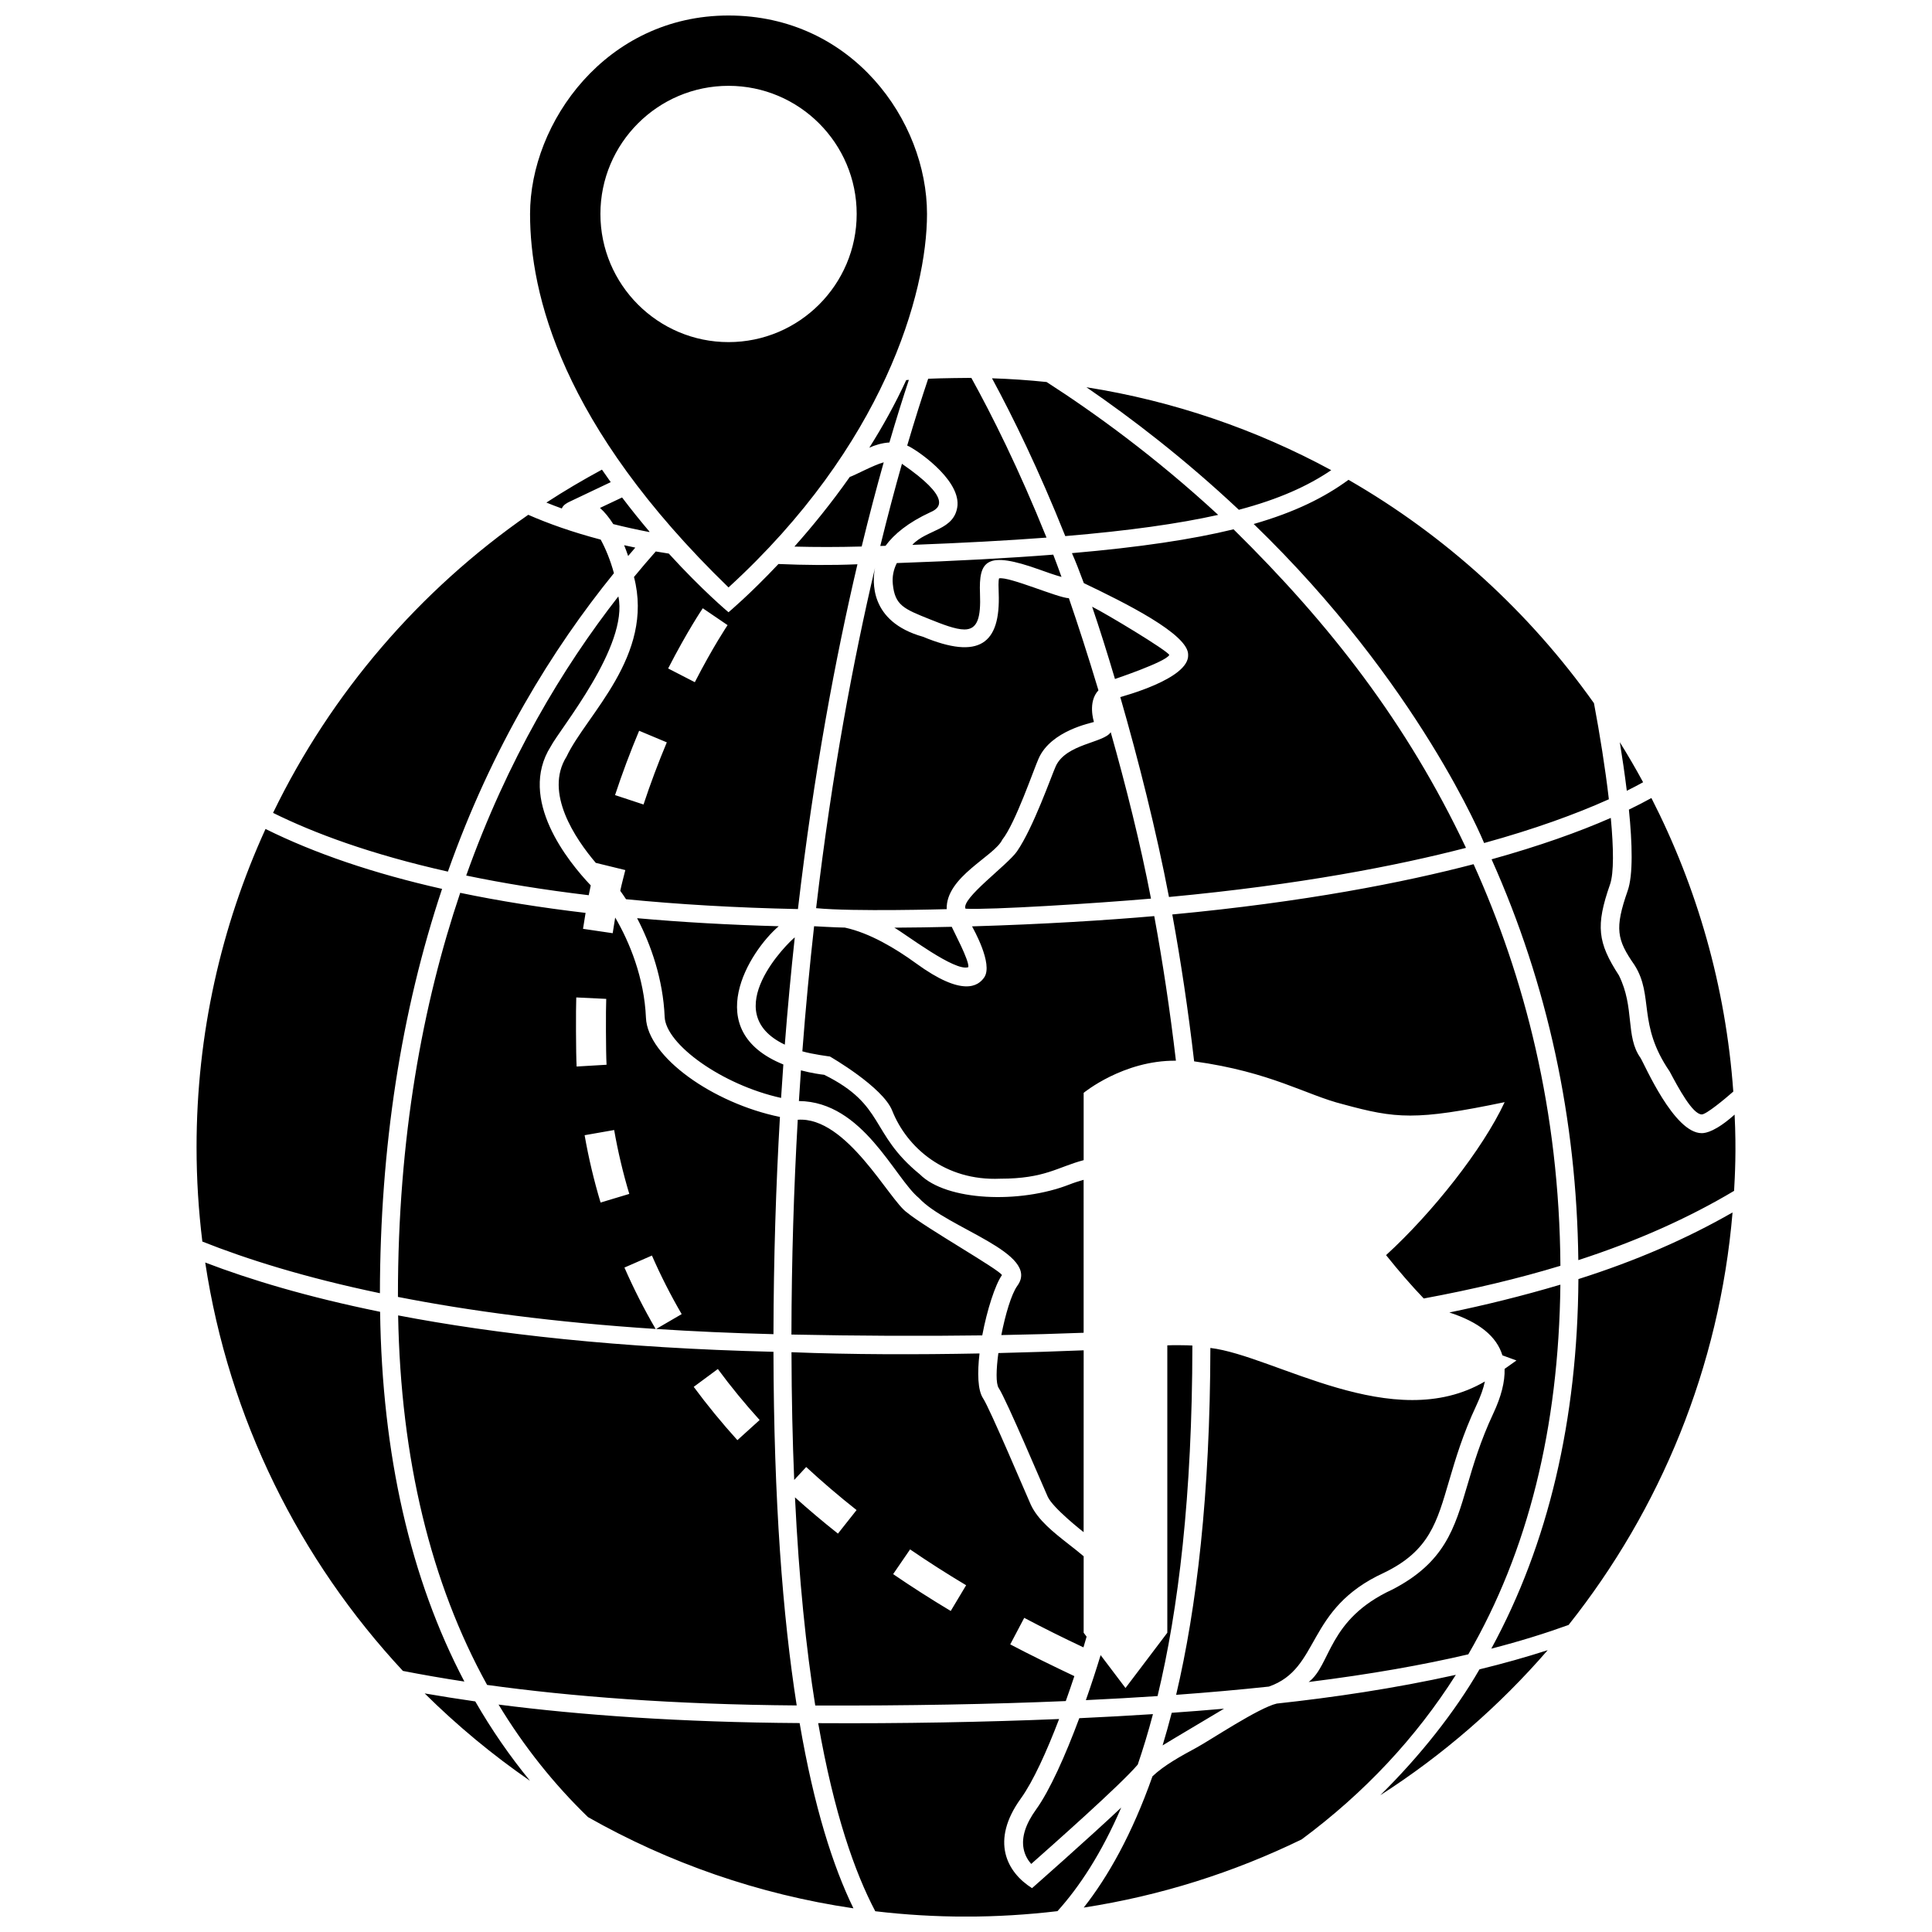 <?xml version="1.0" encoding="UTF-8"?>
<!-- Uploaded to: SVG Repo, www.svgrepo.com, Generator: SVG Repo Mixer Tools -->
<svg width="800px" height="800px" version="1.1" viewBox="144 144 512 512" xmlns="http://www.w3.org/2000/svg">
 <defs>
  <clipPath id="a">
   <path d="m196 148.09h408v503.81h-408z"/>
  </clipPath>
 </defs>
 <g clip-path="url(#a)">
  <path d="m532.5 368.69c-18.312 4.75-44.164 9.793-78.711 13.023-3.324-17.41-8.137-36.473-12.902-52.98 0.238-0.109 18.289-4.781 17.984-11.18 0.176-5.461-16.965-13.91-27.648-19.02-1.168-3.184-2.231-5.879-3.148-7.945 18.066-1.566 31.883-3.648 42.824-6.316 25.582 25.184 45.922 51.293 61.602 84.418zm-150.83-75.473c-0.898 1.77-1.258 3.633-1.062 5.586 0.559 5.617 2.898 6.551 9.836 9.324 3.152 1.258 6.727 2.691 9.141 2.691 3.543 0 4.367-3.254 4.125-9.48-0.336-8.734 1.566-11.488 15.828-6.363 1.898 0.684 3.848 1.379 5.773 1.918-0.785-2.203-1.527-4.188-2.188-5.906-11.93 0.941-25.645 1.676-41.453 2.231zm-31.367 0.25c6.812 0.297 13.898 0.371 20.93 0.07-5.738 24.41-11.527 55-15.77 91.375-16.785-0.348-31.906-1.27-45.555-2.609-0.516-0.789-1.027-1.535-1.531-2.223 0.418-2 0.855-3.508 1.34-5.5l-7.828-1.914c-5.367-6.312-13.773-18.609-7.738-28.172 5.18-11.035 23.32-26.691 17.863-47.59 1.93-2.336 3.856-4.606 5.769-6.762 1.09 0.188 2.242 0.379 3.457 0.562 8.973 9.844 15.824 15.547 15.824 15.547s5.57-4.652 13.238-12.785zm-29.594 47.266-7.332-3.074c-2.352 5.606-4.504 11.348-6.383 17.051l7.547 2.492c1.82-5.508 3.898-11.043 6.168-16.469zm16.109-31.066-6.574-4.473c-0.16 0.238-4.051 5.977-9.18 15.957l7.07 3.637c4.883-9.504 8.648-15.062 8.684-15.121zm86.98 37.367c-1.168 2.574-5.934 16.277-10.281 22.582-2.539 3.672-14.898 12.516-13.645 15.199 6.539 0.352 34.34-1.391 49.152-2.672-2.781-14.488-6.648-29.883-10.672-44.102-1.812 2.848-11.793 3.035-14.555 8.992zm30.078-29.465c-0.598-1.223-16.625-10.879-20.453-12.785 1.895 5.559 3.953 12.055 6.055 19.156 0.121-0.055 13.492-4.523 14.398-6.371zm-72.871 72.273c3.008 1.691 16.09 11.77 19.617 10.461 0.281-1.734-3.883-9.473-4.402-10.688-4.988 0.121-10.074 0.203-15.215 0.227zm27.758-92.574c-0.223 0.73-0.141 2.602-0.098 3.879 0.523 13.543-5.203 17.773-20.078 11.598-14.328-4.031-13.367-14.863-12.695-18.285-5.668 24.094-11.395 54.289-15.613 90.211 9.82 0.977 34.605 0.262 34.605 0.262-0.266-8.602 12.656-14.012 14.738-18.414 3.465-4.332 8.367-18.738 9.637-21.531 3.293-7.422 14.043-9.402 14.641-9.656-0.039-0.238-1.691-5.281 1.199-8.395-2.754-9.16-5.461-17.516-7.836-24.41-2.863-0.062-15.789-5.777-18.5-5.258zm-25.738-30.359c-1.844 6.508-3.777 13.77-5.742 21.781 0.473-0.016 0.922-0.031 1.391-0.047 2.254-3.074 5.977-6.168 11.934-8.918 2.609-1.113 5.594-3.715-7.582-12.816zm-73.625 21.578c0.383 0.934 0.734 1.891 1.066 2.863 0.637-0.746 1.266-1.5 1.898-2.227-1.008-0.207-1.992-0.418-2.965-0.637zm45.125 0.367c5.617 0.145 11.547 0.152 17.828-0.02 1.988-8.195 3.961-15.637 5.84-22.312-2.676 0.711-7.777 3.512-8.988 3.863-4.957 7.051-10.051 13.27-14.68 18.469zm29.633-44.121c-2.91 6.316-6.246 12.312-9.773 17.898 1.531-0.676 3.367-1.254 5.316-1.367 1.848-6.328 3.594-11.863 5.16-16.594-0.234 0.02-0.469 0.047-0.703 0.062zm-33.793 144.73c-13.18-0.363-25.699-1.074-37.527-2.133 3.68 7.027 6.891 16.234 7.305 26.164 0.301 7.254 15.168 18 30.852 21.469 0.188-2.984 0.387-5.941 0.598-8.867-22.227-8.996-8.992-30-1.227-36.633zm-43.836-106.57c2.988 0.75 6.156 1.457 9.527 2.102 0.02-0.031 0.051-0.059 0.074-0.09-2.371-2.797-4.82-5.828-7.273-9.07-2.168 1.023-4.379 2.066-5.856 2.769 1.258 1.105 2.438 2.586 3.527 4.289zm124.65 173.77c-1.27 0.363-2.527 0.75-3.762 1.238-13.125 5.141-32.547 4.418-39.656-2.695-13.387-10.941-9.027-18.289-25.336-26.371-1.043-0.117-3.367-0.438-6.168-1.18-0.191 2.684-0.367 5.402-0.539 8.133 17.004 0.156 25.328 20.402 31.816 25.711 7.422 8.051 32.449 14.574 26.051 23.281-1.559 2.18-3.16 7.586-4.227 13.027 7.481-0.133 14.746-0.336 21.816-0.609l-0.004-40.535zm106.13-89.25c13.285-3.664 24.277-7.644 33.055-11.598-0.945-8.203-2.414-17.324-3.945-25.457-17.105-24.121-39.316-44.391-65.051-59.199-6.422 4.695-14.199 8.566-25.125 11.707 43.855 42.383 60.883 84.156 61.066 84.547zm42.133-16.109c-1.949-3.606-4.016-7.144-6.172-10.617 0.656 4.055 1.309 8.473 1.848 12.879 1.527-0.758 2.969-1.512 4.324-2.262zm7.031 76.645c2.266 4.258 6.066 11.387 8.52 11.387 1.176 0 6.055-4.035 8.348-6.055-1.996-27.836-9.602-54.148-21.703-77.797-1.844 1.02-3.824 2.047-5.961 3.074 0.906 9.008 1.137 17.324-0.324 21.496-3.512 10.039-2.883 12.965 1.805 19.688 5.207 8.195 0.691 15.621 9.316 28.207zm-297.67-150.76c1.301 0.527 2.664 1.055 4.086 1.566 0.367-0.957 1.371-1.465 2.055-1.797 0.312-0.152 6.039-2.875 10.906-5.184-0.777-1.09-1.551-2.191-2.324-3.316-5.031 2.715-9.953 5.617-14.723 8.73zm65.82 115.23c-1.496 1.102-20.75 19.789-2.641 28.426 0.762-9.82 1.648-19.293 2.641-28.426zm49.684 105.47c1.27-6.766 3.43-13.438 5.219-15.973-0.613-1.422-20.141-12.461-25.156-16.586-4.699-3.246-16-25.531-28.957-24.582-1.031 17.949-1.633 36.93-1.676 56.922 17.836 0.359 34.668 0.438 50.57 0.219zm17.352 42.75c1.375 3.027 9.262 9.199 9.512 9.391 0.004-20.258 0.012-48.184 0.012-48.184-7.09 0.289-14.715 0.539-22.605 0.73-0.59 4.379-0.684 8.105 0.09 9.262 2.031 3.059 11.828 26.258 12.992 28.801zm9.52-107.02s10.504-8.66 24.453-8.523c-1.582-13.48-3.527-26.277-5.742-38.32-12.488 1.094-29.508 2.168-48.281 2.719 0.277 0.578 5.652 9.945 3.231 13.512-1.586 2.332-5.742 5.269-18.094-3.723-5.387-3.918-12.262-8.047-18.844-9.461-2.469-0.031-8.156-0.363-8.156-0.363-1.164 10.438-2.254 21.785-3.113 33.152 2.727 0.797 7.297 1.371 7.297 1.371s14.027 8.051 16.523 14.367c3.848 9.707 13.934 18.668 28.613 18.016 11.836 0 15.141-3.059 22.113-4.914zm-131.16-52.379c0.172-0.867 0.359-1.734 0.535-2.602-5.969-6.277-19.422-22.848-10.609-36.805 2.508-4.781 20.73-26.676 17.926-39.781-14.746 18.887-29.383 43.258-40.32 73.973 9.633 2.008 20.426 3.781 32.469 5.215zm117.48 263.14c-6.699-4.231-11.105-12.488-2.961-23.77 3.246-4.488 6.84-12.426 10.137-21.051-19.578 0.805-41.555 1.234-63.844 1.094 4.195 23.98 9.73 39.621 15.125 49.844 7.883 0.934 15.898 1.422 24.035 1.422 8.207 0 16.297-0.504 24.25-1.445 5.758-6.383 11.621-15.219 16.898-27.453-8.844 8.34-23.641 21.359-23.641 21.359zm-110.8-348.48c-0.902-3.324-2.156-6.418-3.508-8.898-7.508-1.977-13.852-4.231-19.195-6.574-28.797 19.992-52.227 47.195-67.633 78.992 10.812 5.356 25.789 10.957 46.336 15.566 11.617-32.863 27.621-58.902 44-79.086zm-45.543 83.664c-18.098-4.082-33.711-9.387-46.789-15.879-11.734 25.715-18.277 54.277-18.277 84.336 0 8.465 0.527 16.809 1.535 25.004 11.75 4.676 27.148 9.527 47.055 13.688 0.062-38.637 5.606-74.578 16.477-107.15zm136.6-101.7c-0.621 6.785-8.195 6.348-11.98 10.535 13.359-0.508 25.156-1.145 35.562-1.93-7.375-18.324-14.484-32.492-19.922-42.328-0.473-0.004-8.117 0.066-11.438 0.23-1.656 4.926-3.535 10.832-5.559 17.703 2.098 0.832 13.789 8.66 13.336 15.789zm69.074 2.586c-16.73-15.453-32.898-27.121-45.469-35.211-4.777-0.5-9.602-0.828-14.469-0.988 5.473 10.113 12.348 24.113 19.418 41.82 16.918-1.422 30.043-3.281 40.52-5.621zm-222.1 211.19c-19.305-3.93-34.496-8.52-46.344-13.059 6.262 41.465 25.059 78.867 52.391 108.23 5.082 0.988 10.5 1.941 16.293 2.82-14.301-27.176-21.809-60.109-22.34-97.988zm252.06-223.04c-19.875-10.766-41.734-18.324-64.875-21.977 11.926 8.176 26.012 18.965 40.395 32.477 10.656-2.828 18.273-6.297 24.48-10.5zm42.422 312.31c7.637-1.969 14.391-4.082 20.48-6.281 24.277-30.562 39.988-68.223 43.453-109.32-12.156 6.977-25.613 12.828-40.848 17.66-0.23 37.34-7.984 70.242-23.086 97.938zm-29.43 38.848c16.582-10.629 31.527-23.609 44.375-38.445-5.727 1.844-11.73 3.535-18.078 5.082-6.531 11.332-15.863 23.082-26.297 33.363zm93.91-180.38c-4.938 4.394-7.582 4.922-8.695 4.922h-0.004c-7.379 0.035-15.184-18.305-16.246-19.957-4.047-5.672-1.461-13.262-5.715-21.855-5.648-8.707-6.191-13.129-2.363-24.086 1.059-3.031 0.957-9.633 0.211-17.648-8.469 3.719-18.918 7.445-31.594 10.973 14.836 33.125 22.555 68.816 22.988 106.22 15.637-5.078 29.262-11.195 41.277-18.355 0.211-3.832 0.617-10.555 0.141-20.215zm-327.57 156.35c6.676 11.047 14.602 21.004 23.703 29.824 21.363 12.102 45.105 20.461 70.344 24.172-5.402-11.09-10.449-26.812-14.258-49.09-31.672-0.211-58.012-2.106-79.789-4.906zm206.24-0.266c-4.769 1.09-17.672 9.723-21.176 11.621-4.266 2.312-8.656 4.707-11.766 7.656-5.441 15.426-11.812 26.641-18.219 34.789 20.398-3.144 39.801-9.336 57.75-18.066 16.629-12.332 30.258-26.887 40.863-43.613-16.488 3.652-32.512 5.988-47.453 7.613zm-225.82-2.691c8.59 8.508 17.938 16.27 27.918 23.156-5.359-6.543-10.207-13.551-14.508-21.035-4.699-0.672-9.164-1.383-13.41-2.121zm27.93-392.07c0-24.199 20.129-52.594 52.598-52.594 32.777 0 52.598 27.895 52.598 52.594 0 21.051-11.539 61.418-52.598 98.973-44.402-43.012-52.598-77.926-52.598-98.973zm52.598 33.961c18.727 0 33.961-15.234 33.961-33.961 0-18.723-15.234-33.957-33.961-33.957-18.723 0-33.953 15.23-33.953 33.957s15.23 33.961 33.953 33.961zm-63.98 355.86c-14.906-26.953-22.91-59.902-23.582-97.926 25.719 4.922 58.352 8.645 99.469 9.645 0.09 39.504 2.449 70.074 6.16 93.719-32.875-0.25-59.934-2.375-82.047-5.438zm54.754-78.992c3.543 4.797 7.438 9.551 11.574 14.125l5.894-5.336c-3.965-4.379-7.688-8.922-11.074-13.516zm32.207 84.449c-2.418-15.078-4.312-33.277-5.371-55.16 3.629 3.258 7.441 6.484 11.387 9.602l4.934-6.238c-4.676-3.691-9.164-7.531-13.352-11.41l-3.176 3.43c-0.438-10.449-0.691-21.711-0.719-33.855 15.73 0.641 33.207 0.656 49.832 0.332-0.605 5.144-0.488 9.754 0.953 11.91 1.777 2.672 11.43 25.508 12.609 28.109 1.879 4.133 6.125 7.453 10.23 10.664 1.309 1.02 2.625 2.051 3.805 3.066 0 11.441-0.004 20.262-0.004 20.262l0.785 1.043c-0.266 0.926-0.539 1.867-0.836 2.836-5.371-2.523-10.645-5.152-15.695-7.824l-3.707 7.031c4.969 2.625 11.582 5.859 16.992 8.414-0.727 2.188-1.484 4.402-2.273 6.609-19.637 0.836-41.641 1.254-66.395 1.18zm20.641-34.82c4.856 3.32 9.992 6.609 15.262 9.766l4.082-6.82c-5.133-3.066-10.133-6.266-14.852-9.5zm-114.73-180.55c10.312 2.152 21.398 3.918 33.223 5.316-0.238 1.41-0.469 2.82-0.676 4.223l7.863 1.16c0.207-1.375 0.422-2.766 0.66-4.152 3.797 6.469 7.707 15.992 8.152 26.562 0.434 10.383 17.781 22.645 35.508 26.285-1.055 18.148-1.668 37.344-1.715 57.566-10.969-0.273-21.305-0.742-31.086-1.379l6.762-3.934c-2.938-5.043-5.586-10.262-7.883-15.523l-7.285 3.184c2.41 5.512 5.184 10.984 8.262 16.27-26.965-1.762-49.531-4.805-68.285-8.488 0-0.121-0.004-0.242-0.004-0.359-0.004-41.781 6.519-77.105 16.504-106.73zm32.969 64.234c1.055 6.027 2.481 12.031 4.227 17.844l7.613-2.289c-1.664-5.516-3.008-11.215-4.012-16.93zm-2.121-18.203 7.934-0.469c-0.188-3.117-0.211-14.793-0.086-17.457l-7.941-0.383c-0.125 2.797-0.098 15.039 0.094 18.309zm213.94 134.17c12.098-5.824 14.062-13.453 17.301-24.453 1.691-5.734 3.602-12.227 7.211-19.922 1.117-2.383 1.855-4.465 2.246-6.324-24.363 14.262-55.695-6.832-72.746-8.891-0.082 38.832-3.621 68.809-9.074 91.93 8.746-0.637 16.914-1.367 24.582-2.188 13.816-4.812 9.535-20.547 30.48-30.152zm23.766-187.79c-18.477 4.836-44.691 10.016-79.844 13.324 2.231 12.234 4.203 25.227 5.789 38.926 20.43 2.82 29.664 8.934 39.465 11.371 13.98 3.809 19.227 4.367 42.824-0.559-5.805 12.484-19.234 29.414-31.426 40.543 3.512 4.383 6.828 8.195 9.984 11.488 13.09-2.422 25.145-5.301 36.219-8.664-0.27-41.137-9.535-76.574-23.012-106.43zm23.004 111.43c-10.328 3.062-20.137 5.457-29.426 7.371 7.918 2.57 12.516 6.324 14.062 11.359l3.719 1.359-3.141 2.231c0.105 3.43-0.902 7.34-2.973 11.766-3.449 7.356-5.305 13.66-6.941 19.215-3.34 11.348-5.981 20.309-19.781 27.469-17.266 7.93-16.211 19.961-22.227 24.527 16.461-2.055 30.379-4.535 42.305-7.332 15.805-27.277 23.977-60.004 24.402-97.965zm-103 113.46c-0.777 3.004-1.582 5.875-2.418 8.641 2.176-1.359 16.051-9.559 16.281-9.73-4.769 0.418-9.402 0.777-13.863 1.09zm5.473-97.328c-1.266-0.105-5.68-0.121-6.641-0.047v76.16l-11.082 14.645-6.59-8.711c-1.168 3.828-2.488 7.875-3.914 11.926 6.606-0.312 12.934-0.672 19-1.074 5.547-23.012 9.191-53.23 9.227-92.898zm-44.73 133.32c0.336 1.812 1.234 3.176 2.019 4.062 5.422-4.801 23.703-20.973 28.234-26.328 1.414-4.141 2.769-8.59 4.031-13.375-6.102 0.398-12.645 0.762-19.523 1.078-3.691 9.91-7.836 19.184-11.445 24.188-2.777 3.84-3.891 7.332-3.316 10.375z"/>
 </g>
</svg>